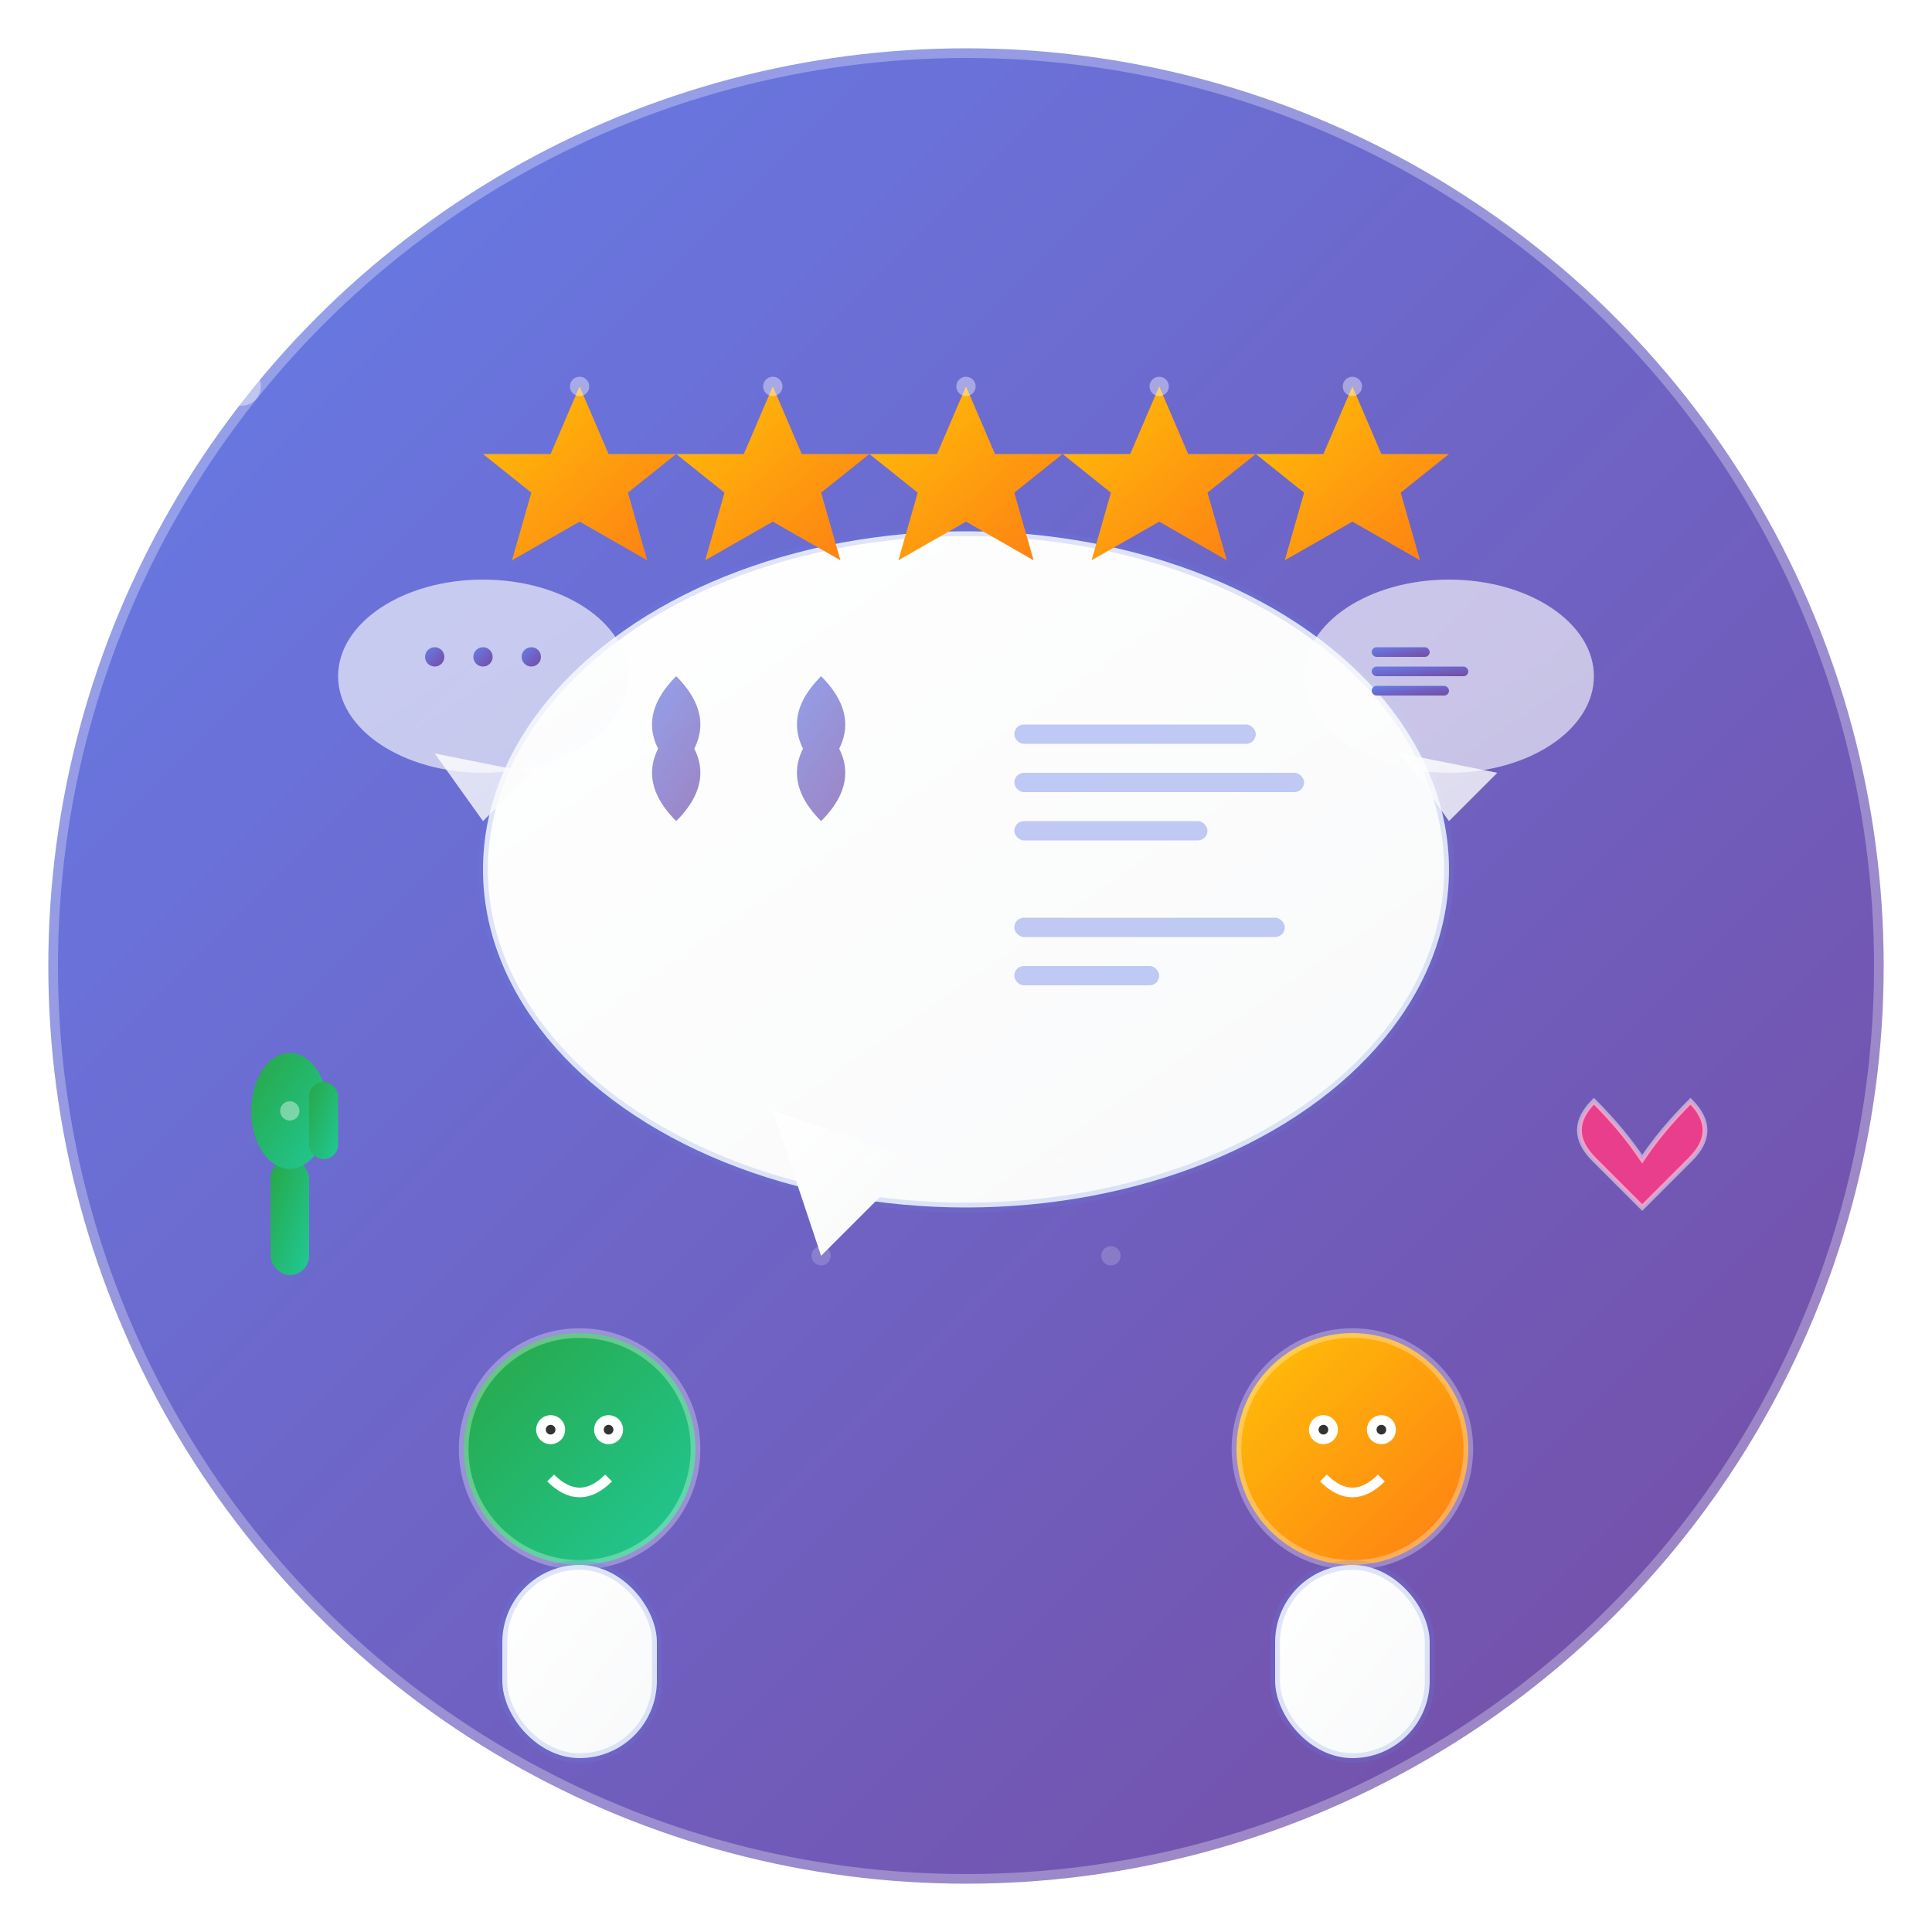 <svg xmlns="http://www.w3.org/2000/svg" viewBox="0 0 200 200" width="200" height="200">
  <defs>
    <linearGradient id="testimonialsGradient" x1="0%" y1="0%" x2="100%" y2="100%">
      <stop offset="0%" style="stop-color:#667eea;stop-opacity:1" />
      <stop offset="100%" style="stop-color:#764ba2;stop-opacity:1" />
    </linearGradient>
    <linearGradient id="speechGradient" x1="0%" y1="0%" x2="100%" y2="100%">
      <stop offset="0%" style="stop-color:#ffffff;stop-opacity:1" />
      <stop offset="100%" style="stop-color:#f8f9fa;stop-opacity:1" />
    </linearGradient>
    <linearGradient id="starGradient" x1="0%" y1="0%" x2="100%" y2="100%">
      <stop offset="0%" style="stop-color:#ffc107;stop-opacity:1" />
      <stop offset="100%" style="stop-color:#fd7e14;stop-opacity:1" />
    </linearGradient>
    <linearGradient id="personGradient" x1="0%" y1="0%" x2="100%" y2="100%">
      <stop offset="0%" style="stop-color:#28a745;stop-opacity:1" />
      <stop offset="100%" style="stop-color:#20c997;stop-opacity:1" />
    </linearGradient>
    <filter id="shadow" x="-50%" y="-50%" width="200%" height="200%">
      <feDropShadow dx="3" dy="3" stdDeviation="3" flood-color="#000000" flood-opacity="0.3"/>
    </filter>
    <filter id="lightShadow" x="-50%" y="-50%" width="200%" height="200%">
      <feDropShadow dx="1" dy="2" stdDeviation="2" flood-color="#000000" flood-opacity="0.2"/>
    </filter>
  </defs>
  
  <!-- Background Circle -->
  <circle cx="100" cy="100" r="95" fill="url(#testimonialsGradient)" filter="url(#shadow)"/>
  <circle cx="100" cy="100" r="95" fill="none" stroke="rgba(255,255,255,0.3)" stroke-width="2"/>
  
  <!-- Main Speech Bubble -->
  <g transform="translate(100, 90)">
    <!-- Speech bubble body -->
    <ellipse cx="0" cy="0" rx="50" ry="35" fill="url(#speechGradient)" filter="url(#lightShadow)"/>
    <ellipse cx="0" cy="0" rx="50" ry="35" fill="none" stroke="rgba(102,126,234,0.2)" stroke-width="1"/>
    
    <!-- Speech bubble tail -->
    <path d="M -20 25 L -15 40 L -5 30 Z" fill="url(#speechGradient)"/>
    
    <!-- Quote marks -->
    <g fill="url(#testimonialsGradient)" opacity="0.7">
      <path d="M -30 -10 Q -35 -15 -30 -20 Q -25 -15 -30 -10 M -30 -5 Q -35 -10 -30 -15 Q -25 -10 -30 -5"/>
      <path d="M -15 -10 Q -20 -15 -15 -20 Q -10 -15 -15 -10 M -15 -5 Q -20 -10 -15 -15 Q -10 -10 -15 -5"/>
    </g>
    
    <!-- Text lines -->
    <g fill="rgba(102,126,234,0.4)">
      <rect x="5" y="-15" width="25" height="2" rx="1"/>
      <rect x="5" y="-10" width="30" height="2" rx="1"/>
      <rect x="5" y="-5" width="20" height="2" rx="1"/>
      <rect x="5" y="5" width="28" height="2" rx="1"/>
      <rect x="5" y="10" width="15" height="2" rx="1"/>
    </g>
  </g>
  
  <!-- Person 1 -->
  <g transform="translate(60, 150)">
    <!-- Head -->
    <circle cx="0" cy="0" r="12" fill="url(#personGradient)" filter="url(#lightShadow)"/>
    <circle cx="0" cy="0" r="12" fill="none" stroke="rgba(255,255,255,0.3)" stroke-width="1"/>
    
    <!-- Face features -->
    <circle cx="-3" cy="-2" r="1.5" fill="#ffffff"/>
    <circle cx="3" cy="-2" r="1.5" fill="#ffffff"/>
    <circle cx="-3" cy="-2" r="0.5" fill="#333333"/>
    <circle cx="3" cy="-2" r="0.5" fill="#333333"/>
    <path d="M -3 3 Q 0 6 3 3" stroke="#ffffff" stroke-width="1" fill="none"/>
    
    <!-- Body -->
    <rect x="-8" y="12" width="16" height="20" fill="url(#speechGradient)" rx="8"/>
    <rect x="-8" y="12" width="16" height="20" fill="none" stroke="rgba(102,126,234,0.2)" stroke-width="1" rx="8"/>
  </g>
  
  <!-- Person 2 -->
  <g transform="translate(140, 150)">
    <!-- Head -->
    <circle cx="0" cy="0" r="12" fill="url(#starGradient)" filter="url(#lightShadow)"/>
    <circle cx="0" cy="0" r="12" fill="none" stroke="rgba(255,255,255,0.3)" stroke-width="1"/>
    
    <!-- Face features -->
    <circle cx="-3" cy="-2" r="1.5" fill="#ffffff"/>
    <circle cx="3" cy="-2" r="1.5" fill="#ffffff"/>
    <circle cx="-3" cy="-2" r="0.5" fill="#333333"/>
    <circle cx="3" cy="-2" r="0.5" fill="#333333"/>
    <path d="M -3 3 Q 0 6 3 3" stroke="#ffffff" stroke-width="1" fill="none"/>
    
    <!-- Body -->
    <rect x="-8" y="12" width="16" height="20" fill="url(#speechGradient)" rx="8"/>
    <rect x="-8" y="12" width="16" height="20" fill="none" stroke="rgba(102,126,234,0.2)" stroke-width="1" rx="8"/>
  </g>
  
  <!-- Star Rating -->
  <g transform="translate(100, 40)">
    <!-- Stars -->
    <g fill="url(#starGradient)" filter="url(#lightShadow)">
      <path d="M -40 0 L -37 7 L -30 7 L -35 11 L -33 18 L -40 14 L -47 18 L -45 11 L -50 7 L -43 7 Z"/>
      <path d="M -20 0 L -17 7 L -10 7 L -15 11 L -13 18 L -20 14 L -27 18 L -25 11 L -30 7 L -23 7 Z"/>
      <path d="M 0 0 L 3 7 L 10 7 L 5 11 L 7 18 L 0 14 L -7 18 L -5 11 L -10 7 L -3 7 Z"/>
      <path d="M 20 0 L 23 7 L 30 7 L 25 11 L 27 18 L 20 14 L 13 18 L 15 11 L 10 7 L 17 7 Z"/>
      <path d="M 40 0 L 43 7 L 50 7 L 45 11 L 47 18 L 40 14 L 33 18 L 35 11 L 30 7 L 37 7 Z"/>
    </g>
    
    <!-- Star highlights -->
    <g fill="rgba(255,255,255,0.4)">
      <circle cx="-40" cy="0" r="1"/>
      <circle cx="-20" cy="0" r="1"/>
      <circle cx="0" cy="0" r="1"/>
      <circle cx="20" cy="0" r="1"/>
      <circle cx="40" cy="0" r="1"/>
    </g>
  </g>
  
  <!-- Small Speech Bubbles -->
  <g transform="translate(50, 70)">
    <ellipse cx="0" cy="0" rx="15" ry="10" fill="url(#speechGradient)" opacity="0.8" filter="url(#lightShadow)"/>
    <path d="M -5 8 L 0 15 L 5 10 Z" fill="url(#speechGradient)" opacity="0.8"/>
    <circle cx="-5" cy="-2" r="1" fill="url(#testimonialsGradient)"/>
    <circle cx="0" cy="-2" r="1" fill="url(#testimonialsGradient)"/>
    <circle cx="5" cy="-2" r="1" fill="url(#testimonialsGradient)"/>
  </g>
  
  <g transform="translate(150, 70)">
    <ellipse cx="0" cy="0" rx="15" ry="10" fill="url(#speechGradient)" opacity="0.8" filter="url(#lightShadow)"/>
    <path d="M -5 8 L 0 15 L 5 10 Z" fill="url(#speechGradient)" opacity="0.8"/>
    <rect x="-8" y="-3" width="6" height="1" fill="url(#testimonialsGradient)" rx="0.5"/>
    <rect x="-8" y="-1" width="10" height="1" fill="url(#testimonialsGradient)" rx="0.5"/>
    <rect x="-8" y="1" width="8" height="1" fill="url(#testimonialsGradient)" rx="0.5"/>
  </g>
  
  <!-- Heart Icon -->
  <g transform="translate(170, 120)">
    <path d="M 0 5 L -5 0 Q -8 -3 -5 -6 Q -2 -3 0 0 Q 2 -3 5 -6 Q 8 -3 5 0 Z" 
          fill="#e83e8c" filter="url(#lightShadow)"/>
    <path d="M 0 5 L -5 0 Q -8 -3 -5 -6 Q -2 -3 0 0 Q 2 -3 5 -6 Q 8 -3 5 0 Z" 
          fill="none" stroke="rgba(255,255,255,0.5)" stroke-width="0.5"/>
  </g>
  
  <!-- Thumbs Up -->
  <g transform="translate(30, 120)">
    <rect x="-2" y="0" width="4" height="12" fill="url(#personGradient)" rx="2"/>
    <ellipse cx="0" cy="-5" rx="4" ry="6" fill="url(#personGradient)"/>
    <rect x="2" y="-8" width="3" height="8" fill="url(#personGradient)" rx="1.5"/>
    <circle cx="0" cy="-5" r="1" fill="rgba(255,255,255,0.4)"/>
  </g>
  
  <!-- Decorative Elements -->
  <circle cx="25" cy="40" r="2" fill="rgba(255,255,255,0.4)"/>
  <circle cx="175" cy="35" r="1.5" fill="rgba(255,255,255,0.3)"/>
  <circle cx="20" cy="180" r="1" fill="rgba(255,255,255,0.5)"/>
  <circle cx="180" cy="170" r="2.5" fill="rgba(255,255,255,0.2)"/>
  
  <!-- Connecting dots -->
  <g fill="rgba(255,255,255,0.3)" opacity="0.6">
    <circle cx="85" cy="130" r="1"/>
    <circle cx="115" cy="130" r="1"/>
    <circle cx="90" cy="120" r="0.5"/>
    <circle cx="110" cy="120" r="0.5"/>
  </g>
</svg>
